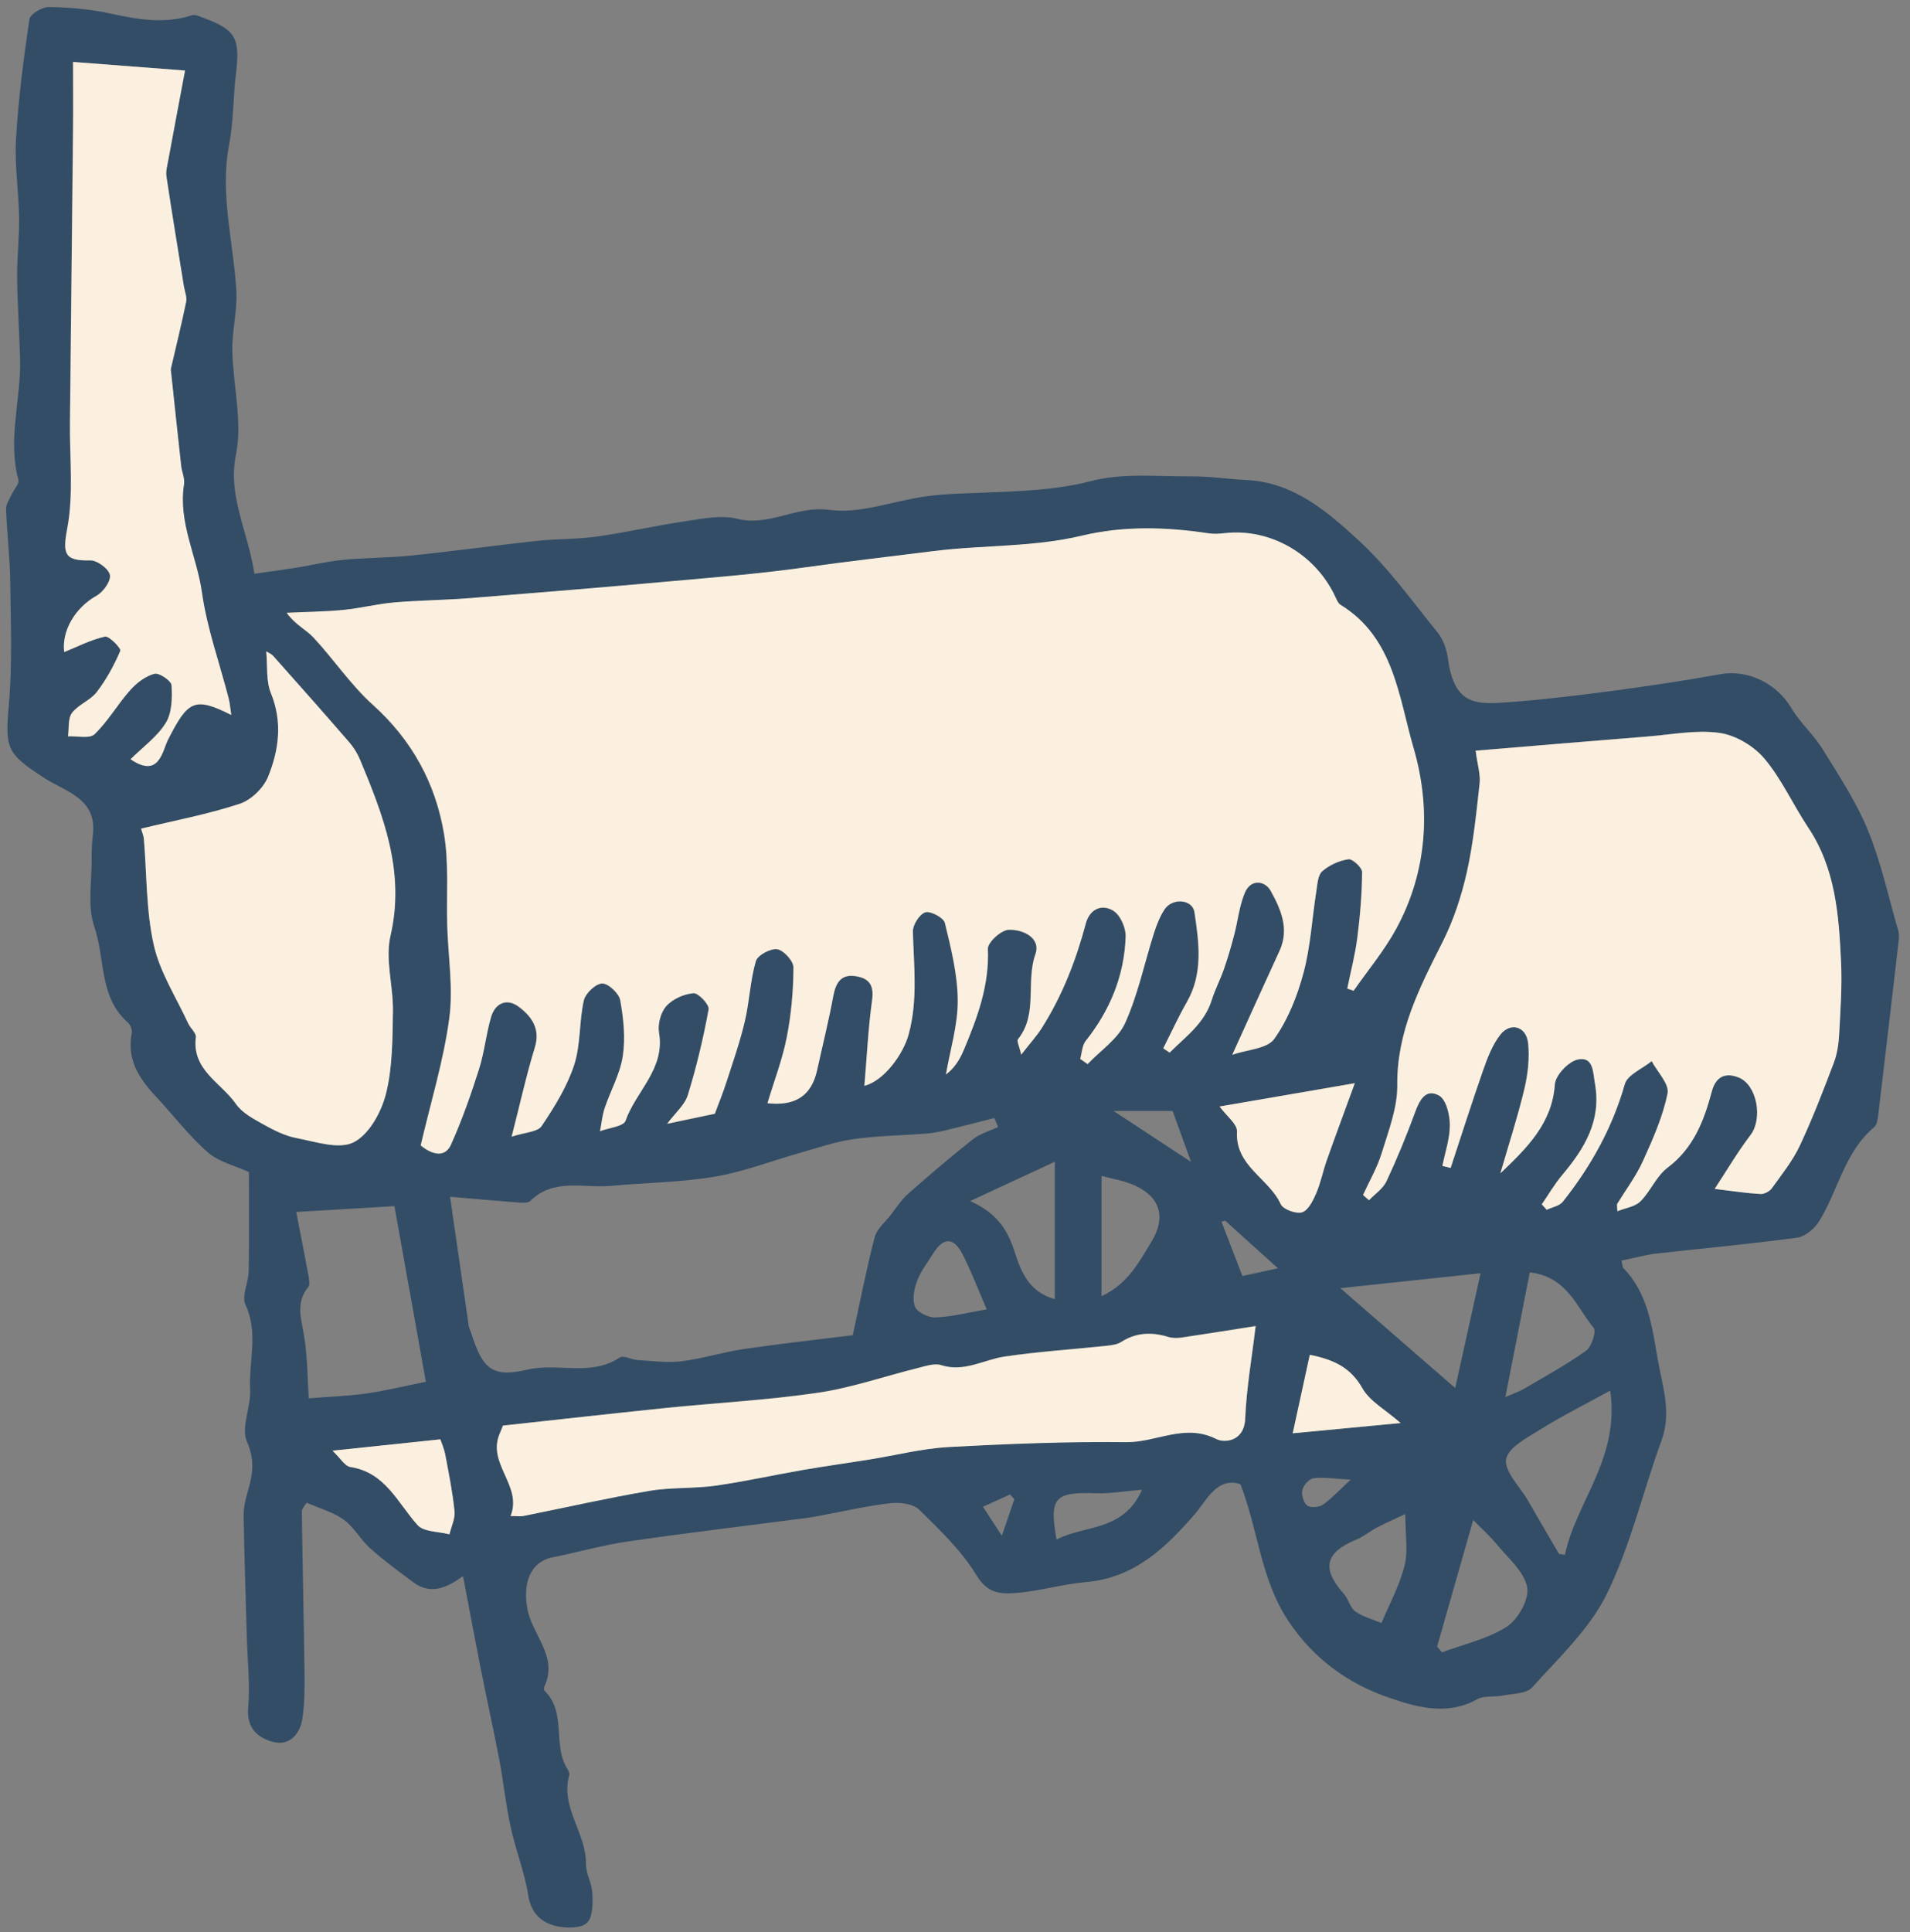<svg width="177" height="179" viewBox="0 0 177 179" fill="none" xmlns="http://www.w3.org/2000/svg">
<rect x="0" y="0" width="177" height="179" fill="#808080" stroke="none"/>
<g clip-path="url(#clip0_799_103918)">
<path d="M150.264 116.782C150.362 117.194 150.348 117.383 150.438 117.474C152.743 119.841 153.099 122.962 153.63 125.979C154.063 128.437 154.922 130.847 153.979 133.431C152.247 138.172 151.109 143.186 148.895 147.684C147.303 150.924 144.454 153.571 141.989 156.322C141.451 156.923 140.173 156.895 139.223 157.083C138.441 157.237 137.512 157.062 136.877 157.425C134.062 159.011 131.101 158.103 128.608 157.237C124.907 155.952 121.688 153.647 119.362 150.121C116.827 146.28 116.618 141.825 114.949 137.495C112.756 136.797 111.827 139.003 110.71 140.288C107.959 143.445 105.102 146.182 100.633 146.566C98.405 146.762 96.219 147.439 93.992 147.586C92.735 147.67 91.506 147.607 90.535 146.001C89.145 143.703 87.12 141.762 85.179 139.855C84.613 139.304 83.377 139.157 82.497 139.262C80.367 139.499 78.265 139.995 76.149 140.386C75.653 140.477 75.165 140.575 74.662 140.637C69.173 141.35 63.677 142.006 58.195 142.802C55.862 143.137 53.579 143.801 51.26 144.262C49.026 144.702 48.474 146.79 48.865 149.01C49.291 151.448 51.749 153.445 50.457 156.217C50.401 156.336 50.394 156.567 50.471 156.643C52.524 158.648 51.191 161.63 52.552 163.829C52.664 164.011 52.804 164.269 52.755 164.444C51.903 167.433 54.34 169.807 54.298 172.656C54.284 173.564 54.857 174.465 54.892 175.38C54.934 176.316 54.955 177.587 54.41 178.124C53.879 178.641 52.573 178.648 51.686 178.466C50.199 178.159 49.214 177.286 48.942 175.54C48.607 173.417 47.783 171.371 47.322 169.255C46.875 167.195 46.658 165.093 46.267 163.019C45.716 160.135 45.08 157.265 44.507 154.381C43.97 151.657 43.467 148.927 42.908 146.015C41.547 146.978 40.003 147.851 38.306 146.587C36.944 145.575 35.569 144.569 34.305 143.438C33.411 142.642 32.817 141.482 31.867 140.791C30.904 140.093 29.668 139.764 28.418 139.213C28.278 139.45 27.964 139.744 27.971 140.03C28.034 144.918 28.152 149.807 28.215 154.702C28.236 156.21 28.25 157.747 28.02 159.227C27.803 160.659 26.811 161.776 25.296 161.371C23.906 161.001 22.831 160.114 22.999 158.201C23.187 156.05 22.936 153.864 22.873 151.692C22.768 147.956 22.642 144.227 22.58 140.491C22.566 139.778 22.712 139.038 22.915 138.347C23.39 136.741 23.676 135.344 22.887 133.556C22.307 132.257 23.264 130.351 23.18 128.731C23.041 126.126 23.976 123.486 22.747 120.867C22.37 120.064 23.034 118.814 23.047 117.767C23.096 114.757 23.068 111.754 23.068 108.584C21.804 107.997 20.275 107.648 19.241 106.74C17.468 105.183 16.022 103.262 14.402 101.53C12.859 99.882 11.727 98.116 12.216 95.692C12.272 95.399 12.077 94.924 11.832 94.715C9.158 92.354 9.765 88.807 8.745 85.867C8.075 83.939 8.522 81.628 8.494 79.484C8.487 78.772 8.522 78.059 8.606 77.354C9.025 73.96 6.043 73.338 4.095 72.067C0.589 69.791 0.463 69.379 0.826 65.203C1.155 61.418 0.994 57.591 0.945 53.785C0.917 51.571 0.638 49.364 0.561 47.151C0.547 46.697 0.896 46.222 1.099 45.768C1.301 45.321 1.804 44.811 1.706 44.455C0.68 40.698 1.965 36.983 1.86 33.254C1.79 30.726 1.615 28.205 1.588 25.677C1.567 23.847 1.797 22.011 1.769 20.181C1.734 17.751 1.343 15.306 1.483 12.89C1.699 9.175 2.181 5.474 2.726 1.787C2.796 1.305 3.913 0.641 4.535 0.648C6.455 0.683 8.41 0.851 10.282 1.263C12.796 1.815 15.247 2.234 17.775 1.417C18.068 1.319 18.48 1.514 18.816 1.64C21.832 2.743 22.258 3.533 21.874 6.731C21.602 8.952 21.651 11.221 21.232 13.407C20.352 18.002 21.644 22.437 21.902 26.948C22.007 28.77 21.497 30.628 21.532 32.458C21.588 35.691 22.489 39.043 21.867 42.109C21.085 45.957 22.943 49.085 23.578 53.15C24.737 52.989 26.064 52.814 27.384 52.605C28.844 52.374 30.296 52.011 31.763 51.871C33.9 51.662 36.057 51.683 38.188 51.459C42.042 51.062 45.876 50.531 49.731 50.112C51.589 49.909 53.481 49.965 55.325 49.707C58.076 49.316 60.793 48.687 63.544 48.282C65.122 48.052 66.833 47.688 68.314 48.059C71.289 48.813 73.803 46.816 76.847 47.235C79.732 47.633 82.825 46.383 85.849 45.978C87.595 45.74 89.369 45.712 91.135 45.642C94.487 45.503 97.791 45.426 101.136 44.56C104.055 43.799 107.281 44.155 110.375 44.134C112.086 44.12 113.79 44.385 115.501 44.469C119.879 44.679 123.008 47.395 125.934 50.091C128.671 52.612 130.885 55.712 133.245 58.624C133.762 59.267 134.069 60.196 134.181 61.027C134.789 65.475 136.891 65.273 140.124 65.028C143.336 64.784 146.542 64.386 149.733 63.96C152.959 63.527 156.179 63.052 159.377 62.465C161.94 61.99 164.636 63.282 166.018 65.615C166.822 66.97 168.065 68.052 168.896 69.393C170.411 71.844 172.024 74.288 173.107 76.935C174.329 79.924 175.013 83.129 175.921 86.244C175.998 86.516 175.991 86.823 175.956 87.11C175.327 92.543 174.692 97.976 174.042 103.409C174 103.758 173.924 104.212 173.686 104.415C170.935 106.719 170.348 110.267 168.588 113.13C168.169 113.814 167.296 114.554 166.549 114.659C162.094 115.26 157.617 115.665 153.155 116.168C152.226 116.321 151.311 116.573 150.264 116.782ZM71.121 102.201C73.607 102.48 75.171 101.586 75.695 99.205C76.198 96.907 76.771 94.631 77.197 92.319C77.434 91.041 77.93 90.217 79.334 90.462C80.514 90.664 80.989 91.286 80.807 92.634C80.444 95.294 80.311 97.983 80.088 100.609C81.876 100.176 83.684 97.71 84.187 95.853C85.053 92.668 84.662 89.519 84.578 86.335C84.564 85.713 85.193 84.707 85.73 84.54C86.212 84.386 87.427 85.036 87.546 85.517C88.119 87.885 88.726 90.308 88.74 92.717C88.754 94.994 88.042 97.278 87.644 99.561C88.433 98.981 88.929 98.178 89.285 97.32C90.549 94.317 91.673 91.307 91.527 87.927C91.499 87.333 92.742 86.188 93.44 86.16C94.753 86.097 96.478 86.886 95.933 88.43C95.018 91.006 96.198 93.96 94.32 96.3C94.194 96.46 94.439 96.921 94.62 97.725C95.43 96.684 96.052 96.007 96.534 95.245C98.433 92.249 99.697 88.981 100.612 85.552C100.961 84.254 102.092 83.723 103.168 84.4C103.81 84.805 104.32 85.971 104.299 86.781C104.187 90.399 102.861 93.611 100.598 96.454C100.263 96.873 100.249 97.557 100.088 98.115C100.319 98.276 100.542 98.437 100.773 98.597C101.967 97.34 103.58 96.272 104.257 94.778C105.444 92.138 106.038 89.233 106.925 86.453C107.169 85.699 107.47 84.924 107.903 84.267C108.622 83.178 110.486 83.311 110.675 84.533C111.094 87.326 111.499 90.182 109.97 92.857C109.174 94.247 108.51 95.706 107.784 97.138C107.979 97.271 108.182 97.403 108.378 97.536C109.844 96.055 111.597 94.854 112.281 92.648C112.582 91.684 113.063 90.783 113.392 89.833C113.755 88.786 114.062 87.724 114.348 86.656C114.69 85.35 114.823 83.967 115.333 82.745C115.892 81.404 117.218 81.6 117.749 82.564C118.664 84.226 119.495 86.069 118.566 88.094C117.142 91.202 115.738 94.317 114.181 97.731C115.563 97.257 117.407 97.187 118.063 96.272C119.341 94.484 120.207 92.291 120.78 90.141C121.436 87.682 121.569 85.091 121.967 82.57C122.065 81.928 122.107 81.09 122.519 80.734C123.175 80.161 124.09 79.742 124.942 79.624C125.319 79.568 126.213 80.399 126.213 80.818C126.199 82.85 126.025 84.889 125.766 86.907C125.564 88.485 125.152 90.036 124.837 91.6C125.033 91.67 125.228 91.733 125.424 91.803C126.751 89.903 128.259 88.101 129.363 86.076C132.261 80.755 132.603 74.896 130.976 69.323C129.6 64.609 129.16 59.092 124.216 56.062C123.992 55.929 123.867 55.608 123.741 55.349C121.911 51.376 117.735 48.953 113.517 49.413C113.014 49.469 112.491 49.511 111.988 49.434C108.056 48.841 104.125 48.722 100.235 49.651C95.717 50.733 91.052 50.503 86.471 51.082C82.504 51.585 78.503 52.046 74.515 52.598C70.381 53.177 66.219 53.513 62.057 53.883C55.904 54.434 49.745 54.944 43.593 55.433C41.232 55.622 38.851 55.636 36.49 55.838C34.919 55.971 33.369 56.376 31.798 56.529C30.059 56.697 28.299 56.711 26.553 56.795C27.335 57.891 28.341 58.338 29.032 59.078C30.918 61.104 32.482 63.464 34.521 65.301C38.16 68.569 40.352 72.584 41.134 77.284C41.595 80.043 41.344 82.92 41.428 85.741C41.512 88.625 42 91.565 41.616 94.386C41.086 98.304 39.905 102.138 38.97 106.132C40.129 107.082 41.253 107.222 41.77 106.07C42.789 103.807 43.614 101.454 44.368 99.086C44.871 97.508 45.024 95.825 45.492 94.233C45.883 92.913 46.986 92.487 48.062 93.29C49.221 94.163 50.087 95.301 49.549 97.054C48.774 99.589 48.202 102.194 47.398 105.322C48.621 104.917 49.801 104.903 50.178 104.338C51.372 102.571 52.531 100.692 53.188 98.688C53.802 96.803 53.642 94.68 54.082 92.717C54.228 92.054 55.171 91.153 55.779 91.132C56.344 91.111 57.343 92.047 57.462 92.683C57.762 94.379 57.95 96.181 57.699 97.864C57.448 99.512 56.561 101.056 56.023 102.669C55.793 103.353 55.73 104.093 55.59 104.813C56.407 104.498 57.762 104.38 57.95 103.849C58.921 101.111 61.638 99.051 61.051 95.692C60.918 94.91 61.212 93.8 61.735 93.22C62.322 92.564 63.363 92.103 64.249 92.033C64.703 91.998 65.737 93.094 65.653 93.527C65.164 96.202 64.529 98.87 63.726 101.468C63.439 102.396 62.553 103.13 61.812 104.128C63.46 103.779 64.836 103.493 66.226 103.199C66.582 102.229 66.987 101.23 67.322 100.204C67.916 98.36 68.558 96.523 69.005 94.638C69.438 92.801 69.501 90.867 70.025 89.065C70.185 88.513 71.394 87.864 72.015 87.962C72.616 88.052 73.523 89.051 73.516 89.652C73.502 91.809 73.314 93.995 72.895 96.111C72.511 98.144 71.743 100.127 71.121 102.201ZM149.852 111.552C149.859 111.768 149.866 111.985 149.873 112.201C150.592 111.915 151.493 111.796 152.003 111.293C152.945 110.357 153.483 108.947 154.517 108.172C156.933 106.356 157.897 103.814 158.623 101.097C158.993 99.729 159.88 99.324 161.109 99.812C162.834 100.504 163.358 103.639 162.219 105.134C160.997 106.74 159.971 108.5 158.888 110.134C160.508 110.329 161.821 110.532 163.134 110.609C163.483 110.63 163.979 110.364 164.189 110.071C165.104 108.8 166.109 107.55 166.773 106.139C167.953 103.639 168.944 101.049 169.922 98.465C170.243 97.627 170.376 96.684 170.425 95.783C170.544 93.569 170.704 91.335 170.6 89.128C170.397 84.791 170.09 80.469 167.562 76.669C166.158 74.561 165.104 72.172 163.483 70.259C162.499 69.093 160.816 68.101 159.321 67.891C157.156 67.591 154.887 68.052 152.659 68.227C147.303 68.653 141.94 69.106 136.737 69.54C136.919 70.88 137.198 71.739 137.107 72.563C136.8 75.322 136.528 78.108 135.92 80.811C135.424 83.031 134.691 85.259 133.664 87.284C131.534 91.495 129.418 95.609 129.474 100.56C129.495 102.634 128.671 104.75 128.043 106.789C127.631 108.144 126.89 109.401 126.304 110.7C126.485 110.86 126.674 111.021 126.856 111.181C127.407 110.602 128.147 110.106 128.476 109.422C129.453 107.348 130.319 105.225 131.108 103.074C131.534 101.922 132.107 100.79 133.35 101.489C134.007 101.859 134.342 103.255 134.349 104.198C134.356 105.462 133.909 106.733 133.657 108.004C133.909 108.067 134.167 108.13 134.419 108.193C135.417 105.169 136.374 102.124 137.435 99.121C137.833 97.983 138.287 96.796 139.014 95.86C139.97 94.638 141.451 95.078 141.604 96.656C141.744 98.046 141.577 99.526 141.248 100.902C140.62 103.528 139.782 106.098 139.028 108.695C141.479 106.349 143.818 104.086 144.077 100.448C144.132 99.596 145.334 98.332 146.193 98.15C147.659 97.843 147.603 99.289 147.799 100.399C148.399 103.828 146.828 106.391 144.768 108.842C144.056 109.687 143.497 110.658 142.868 111.566C143.022 111.733 143.169 111.901 143.322 112.068C143.825 111.831 144.496 111.719 144.81 111.328C147.408 108.067 149.398 104.498 150.557 100.434C150.809 99.554 152.191 99.002 153.05 98.297C153.581 99.303 154.698 100.427 154.524 101.286C154.091 103.437 153.169 105.518 152.247 107.543C151.626 108.954 150.669 110.218 149.852 111.552ZM13.075 76.767C13.18 77.158 13.306 77.431 13.327 77.717C13.606 80.992 13.529 84.344 14.241 87.529C14.807 90.064 16.323 92.389 17.433 94.805C17.642 95.252 18.194 95.699 18.145 96.09C17.761 99.142 20.491 100.301 21.853 102.264C22.419 103.088 23.459 103.639 24.374 104.149C25.352 104.694 26.399 105.232 27.482 105.434C29.249 105.769 31.4 106.51 32.761 105.825C34.186 105.113 35.331 103.032 35.757 101.342C36.379 98.884 36.365 96.237 36.407 93.66C36.449 91.342 35.673 88.891 36.176 86.712C37.552 80.762 35.52 75.573 33.341 70.336C33.097 69.756 32.74 69.197 32.328 68.729C30.017 66.069 27.677 63.429 25.331 60.789C25.142 60.573 24.835 60.454 24.668 60.342C24.8 61.704 24.64 63.087 25.101 64.218C26.19 66.886 25.841 69.47 24.849 71.935C24.43 72.982 23.278 74.107 22.216 74.463C19.304 75.427 16.26 75.992 13.075 76.767ZM92.497 104.408C92.379 104.128 92.26 103.856 92.141 103.577C90.682 103.947 89.229 104.331 87.769 104.68C87.134 104.834 86.492 104.966 85.842 105.015C83.594 105.197 81.324 105.211 79.089 105.532C77.406 105.769 75.765 106.342 74.117 106.81C71.491 107.55 68.907 108.563 66.233 109.01C63.055 109.54 59.787 109.568 56.568 109.862C54.061 110.085 51.323 109.114 49.151 111.251C48.949 111.454 48.453 111.426 48.104 111.405C46.037 111.251 43.977 111.063 41.707 110.867C42.343 115.274 42.887 119.059 43.439 122.837C43.467 123.046 43.586 123.249 43.655 123.458C44.703 126.761 45.555 127.662 48.823 126.894C51.679 126.217 54.738 127.558 57.427 125.763C57.776 125.532 58.523 125.965 59.096 126C60.444 126.077 61.819 126.273 63.146 126.112C65.094 125.868 67.001 125.26 68.949 124.974C72.427 124.464 75.919 124.08 79.026 123.696C79.767 120.302 80.318 117.432 81.058 114.617C81.261 113.849 82.022 113.228 82.546 112.55C83.056 111.894 83.517 111.161 84.131 110.616C86.1 108.877 88.098 107.173 90.158 105.546C90.821 105.015 91.708 104.778 92.497 104.408ZM17.146 6.535C13.627 6.27 10.338 6.019 6.755 5.746C6.755 7.939 6.769 9.88 6.755 11.815C6.664 20.935 6.567 30.055 6.469 39.176C6.434 42.444 6.818 45.796 6.218 48.959C5.771 51.313 5.952 51.983 8.347 51.92C8.983 51.906 10.065 52.696 10.17 53.268C10.275 53.827 9.556 54.84 8.941 55.189C6.895 56.334 5.687 58.499 5.938 60.412C7.118 59.937 8.375 59.274 9.709 58.981C10.093 58.897 11.225 60.07 11.134 60.294C10.561 61.641 9.835 62.961 8.948 64.12C8.354 64.896 7.244 65.273 6.657 66.048C6.266 66.572 6.392 67.479 6.287 68.22C7.125 68.178 8.292 68.464 8.745 68.024C9.996 66.816 10.882 65.245 12.049 63.939C12.642 63.275 13.459 62.647 14.29 62.423C14.723 62.305 15.862 63.073 15.883 63.485C15.952 64.651 15.931 66.034 15.352 66.97C14.563 68.255 13.229 69.204 12.084 70.343C14.744 72.151 15.017 69.581 15.554 68.527C17.405 64.895 18.006 64.532 21.413 66.236C21.323 65.657 21.295 65.161 21.169 64.693C20.324 61.418 19.151 58.184 18.69 54.86C18.222 51.508 16.476 48.38 17.035 44.86C17.119 44.322 16.832 43.736 16.769 43.163C16.441 40.202 16.127 37.241 15.813 34.28C15.806 34.211 15.82 34.134 15.841 34.064C16.316 32.032 16.818 30.006 17.23 27.967C17.321 27.52 17.098 27.004 17.021 26.522C16.476 23.142 15.917 19.762 15.408 16.375C15.338 15.893 15.477 15.369 15.568 14.873C16.106 12.052 16.637 9.245 17.146 6.535ZM46.609 132.069C46.498 132.341 46.428 132.537 46.344 132.725C45.059 135.567 48.46 137.593 47.322 140.428C47.957 140.428 48.251 140.477 48.523 140.421C52.399 139.646 56.261 138.766 60.157 138.102C62.182 137.76 64.284 137.9 66.323 137.614C69.033 137.236 71.708 136.629 74.41 136.161C76.463 135.805 78.537 135.519 80.598 135.19C83.035 134.799 85.465 134.178 87.916 134.038C93.398 133.738 98.901 133.514 104.39 133.584C107.155 133.619 109.795 131.824 112.714 133.291C113.489 133.682 115.305 133.528 115.396 131.419C115.515 128.577 116.017 125.756 116.367 122.83C114.292 123.158 111.925 123.542 109.551 123.891C109.132 123.954 108.671 123.968 108.273 123.842C106.736 123.367 105.305 123.423 103.901 124.31C103.496 124.569 102.937 124.625 102.435 124.673C99.327 125.002 96.192 125.204 93.105 125.658C91.15 125.951 89.362 127.132 87.225 126.454C86.603 126.259 85.786 126.545 85.088 126.713C81.994 127.474 78.942 128.549 75.807 129.01C71.114 129.701 66.359 129.946 61.631 130.428C56.617 130.965 51.617 131.531 46.609 132.069ZM27.454 112.278C27.866 114.422 28.243 116.314 28.592 118.207C28.655 118.549 28.732 119.031 28.557 119.247C27.44 120.602 27.866 121.992 28.138 123.514C28.502 125.532 28.48 127.62 28.62 129.541C30.387 129.401 32.161 129.338 33.907 129.101C35.618 128.863 37.307 128.444 39.465 128.011C38.467 122.418 37.503 117.027 36.553 111.74C33.404 111.929 30.694 112.089 27.454 112.278ZM113.021 102.508C113.657 103.388 114.67 104.135 114.628 104.827C114.453 108.046 117.596 109.156 118.678 111.552C118.901 112.04 120.103 112.48 120.661 112.306C121.234 112.131 121.674 111.223 121.967 110.546C122.386 109.568 122.589 108.5 122.945 107.494C123.734 105.26 124.565 103.039 125.543 100.35C121.283 101.083 117.4 101.754 113.021 102.508ZM144.475 143.955C144.656 143.982 144.838 144.01 145.026 144.038C146.046 139.108 150.131 135.135 149.216 128.829C146.821 130.148 144.733 131.182 142.771 132.411C141.542 133.179 139.747 134.108 139.572 135.183C139.391 136.315 140.836 137.711 141.584 138.989C142.54 140.651 143.504 142.306 144.475 143.955ZM124.209 119.338C128.154 122.767 131.541 125.707 134.852 128.584C135.613 125.141 136.381 121.664 137.205 117.955C132.84 118.416 128.706 118.856 124.209 119.338ZM136.521 140.819C135.291 145.114 134.237 148.829 133.176 152.544C133.329 152.719 133.476 152.9 133.629 153.075C135.662 152.314 137.875 151.839 139.649 150.687C140.69 150.016 141.737 148.131 141.521 147.041C141.241 145.596 139.768 144.36 138.727 143.096C138.022 142.237 137.177 141.489 136.521 140.819ZM139.502 129.422C140.292 129.08 140.773 128.926 141.199 128.675C143.155 127.53 145.152 126.44 146.989 125.127C147.498 124.764 147.952 123.333 147.687 123.018C146.088 121.105 145.257 118.284 141.765 117.872C141.046 121.566 140.313 125.281 139.502 129.422ZM97.749 120.358C97.749 116.035 97.749 111.922 97.749 107.627C94.942 108.926 92.574 110.029 89.906 111.265C92.344 112.369 93.349 113.863 94.02 115.944C94.571 117.648 95.263 119.673 97.749 120.358ZM30.813 134.394C31.539 135.079 31.951 135.826 32.475 135.91C35.722 136.419 36.833 139.22 38.69 141.287C39.27 141.936 40.646 141.88 41.651 142.146C41.819 141.434 42.189 140.7 42.119 140.009C41.944 138.263 41.595 136.531 41.267 134.799C41.148 134.192 40.89 133.605 40.806 133.347C37.433 133.696 34.34 134.024 30.813 134.394ZM130.229 140.267C129.537 140.596 128.601 140.994 127.701 141.461C127.002 141.818 126.388 142.341 125.668 142.642C122.784 143.829 122.449 145.33 124.544 147.663C124.97 148.138 125.11 148.941 125.592 149.283C126.297 149.786 127.205 150.016 128.022 150.358C128.755 148.598 129.698 146.895 130.152 145.065C130.508 143.696 130.229 142.174 130.229 140.267ZM102.078 108.933C102.078 112.676 102.078 116.23 102.078 120.085C104.53 118.933 105.549 116.936 106.708 115.029C108.049 112.823 107.574 110.944 105.186 109.834C104.229 109.387 103.133 109.226 102.078 108.933ZM121.381 125.511C120.878 127.837 120.389 130.065 119.802 132.781C123.329 132.446 126.325 132.16 129.803 131.831C128.371 130.581 126.939 129.813 126.262 128.619C125.173 126.699 123.629 125.958 121.381 125.511ZM91.443 121.3C90.626 119.415 89.99 117.725 89.166 116.133C88.37 114.603 87.406 114.638 86.499 116.091C85.975 116.936 85.339 117.746 84.99 118.661C84.711 119.408 84.515 120.407 84.802 121.07C85.018 121.587 86.045 122.076 86.694 122.048C88.181 121.992 89.655 121.608 91.443 121.3ZM105.829 138.012C104.132 138.151 102.861 138.382 101.604 138.34C97.714 138.2 97.218 138.724 97.909 142.628C100.486 141.252 104.097 141.929 105.829 138.012ZM110.375 107.641C109.76 105.944 109.222 104.456 108.664 102.92C107.141 102.92 105.403 102.92 103.196 102.92C105.94 104.722 108.14 106.174 110.375 107.641ZM118.427 117.494C116.618 115.86 115.075 114.471 113.531 113.081C113.42 113.116 113.308 113.151 113.196 113.186C113.825 114.82 114.453 116.454 115.137 118.214C116.15 117.99 117.107 117.788 118.427 117.494ZM125.166 137.076C123.734 136.999 122.714 136.831 121.723 136.943C121.325 136.985 120.787 137.6 120.689 138.033C120.584 138.48 120.801 139.213 121.143 139.478C121.443 139.709 122.233 139.646 122.589 139.401C123.406 138.829 124.09 138.068 125.166 137.076ZM92.84 142.272C93.377 140.707 93.684 139.806 93.999 138.899C93.866 138.745 93.733 138.591 93.601 138.445C92.763 138.829 91.925 139.206 91.094 139.59C91.576 140.323 92.057 141.063 92.84 142.272Z" fill="#334D66"/>
<path d="M71.121 102.201C71.743 100.127 72.511 98.144 72.916 96.084C73.335 93.968 73.524 91.782 73.537 89.624C73.544 89.03 72.637 88.032 72.036 87.934C71.415 87.836 70.206 88.486 70.046 89.037C69.522 90.839 69.459 92.773 69.026 94.61C68.586 96.496 67.937 98.332 67.343 100.176C67.015 101.202 66.61 102.201 66.247 103.172C64.864 103.465 63.481 103.751 61.833 104.1C62.574 103.102 63.461 102.362 63.747 101.44C64.55 98.842 65.185 96.174 65.674 93.5C65.751 93.067 64.725 91.97 64.271 92.005C63.391 92.075 62.343 92.543 61.757 93.192C61.233 93.772 60.94 94.882 61.072 95.664C61.652 99.023 58.935 101.084 57.971 103.821C57.783 104.352 56.428 104.477 55.611 104.785C55.751 104.072 55.814 103.325 56.044 102.641C56.589 101.028 57.469 99.484 57.72 97.836C57.978 96.153 57.79 94.352 57.483 92.655C57.371 92.019 56.372 91.083 55.8 91.104C55.192 91.125 54.249 92.026 54.103 92.689C53.663 94.652 53.823 96.775 53.209 98.66C52.552 100.665 51.386 102.543 50.199 104.31C49.822 104.869 48.642 104.89 47.42 105.295C48.223 102.166 48.788 99.568 49.571 97.026C50.108 95.273 49.242 94.135 48.083 93.262C47.008 92.452 45.904 92.885 45.513 94.205C45.045 95.797 44.892 97.48 44.389 99.058C43.635 101.426 42.811 103.779 41.791 106.042C41.274 107.194 40.15 107.054 38.991 106.105C39.926 102.103 41.107 98.276 41.637 94.359C42.022 91.537 41.533 88.604 41.449 85.713C41.365 82.892 41.616 80.015 41.156 77.256C40.373 72.556 38.181 68.541 34.542 65.273C32.503 63.436 30.939 61.076 29.053 59.05C28.362 58.31 27.356 57.863 26.574 56.767C28.32 56.683 30.08 56.669 31.819 56.502C33.39 56.348 34.94 55.95 36.512 55.81C38.872 55.608 41.246 55.594 43.614 55.405C49.773 54.916 55.925 54.407 62.078 53.855C66.233 53.485 70.402 53.15 74.536 52.57C78.524 52.011 82.525 51.557 86.492 51.054C91.073 50.475 95.738 50.705 100.256 49.623C104.146 48.694 108.077 48.813 112.009 49.407C112.505 49.483 113.029 49.441 113.538 49.386C117.756 48.925 121.932 51.348 123.762 55.321C123.881 55.58 124.013 55.901 124.237 56.034C129.181 59.065 129.621 64.581 130.997 69.295C132.624 74.868 132.282 80.727 129.384 86.048C128.28 88.073 126.772 89.875 125.445 91.775C125.25 91.705 125.054 91.642 124.858 91.572C125.173 90.008 125.585 88.458 125.787 86.879C126.046 84.861 126.213 82.822 126.234 80.79C126.241 80.371 125.347 79.54 124.963 79.596C124.104 79.721 123.189 80.14 122.54 80.706C122.128 81.062 122.093 81.9 121.988 82.543C121.59 85.071 121.458 87.662 120.801 90.113C120.228 92.264 119.363 94.456 118.085 96.244C117.428 97.159 115.585 97.229 114.202 97.704C115.752 94.289 117.156 91.174 118.587 88.067C119.516 86.041 118.685 84.198 117.77 82.536C117.24 81.572 115.913 81.376 115.354 82.717C114.844 83.946 114.712 85.329 114.369 86.628C114.09 87.696 113.776 88.765 113.413 89.805C113.084 90.755 112.603 91.663 112.302 92.62C111.618 94.826 109.865 96.028 108.399 97.508C108.203 97.375 108.001 97.243 107.805 97.11C108.531 95.678 109.195 94.219 109.991 92.829C111.52 90.154 111.115 87.298 110.696 84.505C110.515 83.283 108.643 83.15 107.924 84.24C107.491 84.896 107.19 85.664 106.946 86.425C106.059 89.205 105.466 92.11 104.278 94.75C103.608 96.244 101.988 97.312 100.794 98.57C100.563 98.409 100.34 98.248 100.109 98.088C100.27 97.529 100.284 96.845 100.619 96.426C102.875 93.583 104.202 90.371 104.32 86.754C104.348 85.951 103.831 84.777 103.189 84.372C102.114 83.695 100.982 84.226 100.633 85.525C99.718 88.953 98.454 92.222 96.555 95.218C96.073 95.979 95.451 96.656 94.641 97.697C94.46 96.894 94.208 96.433 94.341 96.272C96.22 93.933 95.046 90.979 95.954 88.402C96.499 86.865 94.774 86.069 93.461 86.132C92.763 86.167 91.527 87.305 91.548 87.899C91.694 91.279 90.57 94.289 89.306 97.292C88.943 98.15 88.447 98.954 87.665 99.533C88.056 97.25 88.768 94.966 88.761 92.689C88.747 90.28 88.14 87.857 87.567 85.49C87.448 85.008 86.233 84.358 85.751 84.512C85.214 84.687 84.578 85.685 84.599 86.307C84.683 89.491 85.074 92.634 84.208 95.825C83.705 97.676 81.897 100.148 80.109 100.581C80.332 97.955 80.458 95.266 80.828 92.606C81.01 91.258 80.535 90.636 79.355 90.434C77.951 90.196 77.455 91.02 77.218 92.291C76.792 94.603 76.219 96.88 75.716 99.177C75.172 101.586 73.607 102.48 71.121 102.201Z" fill="#FBF0DF"/>
<path d="M149.851 111.552C150.668 110.225 151.618 108.961 152.261 107.55C153.175 105.525 154.104 103.444 154.537 101.293C154.712 100.427 153.594 99.31 153.064 98.304C152.205 99.01 150.822 99.561 150.571 100.441C149.411 104.505 147.414 108.074 144.823 111.335C144.509 111.726 143.839 111.838 143.336 112.075C143.182 111.908 143.036 111.74 142.882 111.573C143.51 110.658 144.069 109.694 144.781 108.849C146.842 106.398 148.413 103.835 147.812 100.406C147.617 99.296 147.673 97.85 146.206 98.157C145.347 98.339 144.153 99.61 144.09 100.455C143.839 104.093 141.492 106.356 139.041 108.702C139.795 106.105 140.633 103.535 141.262 100.909C141.59 99.54 141.758 98.06 141.618 96.663C141.464 95.085 139.977 94.645 139.027 95.867C138.301 96.803 137.847 97.99 137.449 99.128C136.394 102.138 135.431 105.176 134.432 108.2C134.181 108.137 133.922 108.074 133.671 108.011C133.922 106.74 134.369 105.476 134.362 104.205C134.355 103.269 134.02 101.866 133.364 101.496C132.114 100.797 131.541 101.929 131.122 103.081C130.333 105.232 129.46 107.355 128.489 109.429C128.168 110.12 127.421 110.609 126.869 111.189C126.687 111.028 126.499 110.867 126.317 110.707C126.911 109.408 127.644 108.151 128.056 106.796C128.678 104.757 129.509 102.641 129.488 100.567C129.432 95.609 131.548 91.502 133.678 87.291C134.697 85.266 135.431 83.038 135.934 80.818C136.541 78.115 136.813 75.329 137.121 72.57C137.211 71.746 136.925 70.887 136.751 69.547C141.953 69.114 147.316 68.66 152.673 68.234C154.893 68.059 157.17 67.598 159.335 67.898C160.822 68.101 162.512 69.1 163.497 70.266C165.117 72.186 166.165 74.568 167.575 76.677C170.11 80.476 170.41 84.805 170.613 89.135C170.718 91.349 170.557 93.576 170.438 95.79C170.39 96.691 170.257 97.634 169.936 98.472C168.958 101.056 167.959 103.646 166.786 106.147C166.123 107.55 165.117 108.8 164.202 110.078C163.993 110.371 163.49 110.637 163.148 110.616C161.835 110.539 160.522 110.337 158.902 110.141C159.984 108.5 161.011 106.747 162.233 105.141C163.371 103.639 162.847 100.511 161.123 99.82C159.901 99.331 159.007 99.729 158.637 101.105C157.91 103.828 156.947 106.363 154.53 108.179C153.497 108.954 152.959 110.364 152.016 111.3C151.506 111.803 150.613 111.915 149.886 112.208C149.865 111.985 149.858 111.768 149.851 111.552Z" fill="#FBF0DF"/>
<path d="M13.075 76.767C16.253 75.999 19.304 75.427 22.223 74.463C23.285 74.114 24.437 72.99 24.856 71.935C25.848 69.47 26.197 66.886 25.108 64.218C24.647 63.087 24.8 61.697 24.675 60.343C24.842 60.454 25.149 60.573 25.338 60.789C27.684 63.422 30.024 66.062 32.335 68.73C32.747 69.204 33.104 69.763 33.348 70.336C35.534 75.573 37.566 80.762 36.183 86.712C35.68 88.891 36.449 91.335 36.414 93.66C36.372 96.23 36.386 98.877 35.764 101.342C35.338 103.039 34.193 105.113 32.768 105.825C31.407 106.51 29.249 105.77 27.489 105.434C26.407 105.232 25.359 104.694 24.381 104.149C23.466 103.64 22.433 103.088 21.86 102.264C20.498 100.301 17.768 99.135 18.152 96.091C18.201 95.7 17.649 95.26 17.44 94.806C16.329 92.396 14.814 90.064 14.248 87.529C13.536 84.351 13.613 80.999 13.334 77.717C13.306 77.431 13.187 77.152 13.075 76.767Z" fill="#FBF0DF"/>
<path d="M17.146 6.535C16.636 9.245 16.105 12.059 15.589 14.867C15.498 15.363 15.351 15.886 15.428 16.368C15.938 19.755 16.497 23.135 17.041 26.515C17.118 26.997 17.342 27.514 17.251 27.96C16.832 30 16.329 32.025 15.861 34.057C15.847 34.127 15.826 34.204 15.833 34.273C16.147 37.234 16.462 40.195 16.79 43.156C16.853 43.729 17.139 44.316 17.055 44.853C16.49 48.373 18.235 51.508 18.71 54.854C19.178 58.185 20.344 61.411 21.189 64.686C21.308 65.161 21.343 65.65 21.434 66.23C18.026 64.526 17.425 64.889 15.575 68.52C15.037 69.575 14.765 72.144 12.104 70.336C13.249 69.197 14.583 68.248 15.372 66.963C15.945 66.027 15.973 64.637 15.903 63.478C15.875 63.066 14.744 62.298 14.311 62.417C13.48 62.64 12.663 63.262 12.069 63.932C10.903 65.238 10.016 66.816 8.766 68.017C8.305 68.457 7.146 68.171 6.308 68.213C6.413 67.48 6.287 66.565 6.678 66.041C7.265 65.266 8.375 64.889 8.969 64.114C9.862 62.954 10.582 61.634 11.154 60.287C11.245 60.063 10.114 58.89 9.73 58.974C8.389 59.274 7.132 59.931 5.959 60.405C5.707 58.492 6.915 56.327 8.962 55.182C9.583 54.833 10.302 53.82 10.191 53.261C10.079 52.689 9.003 51.893 8.368 51.914C5.973 51.976 5.791 51.306 6.238 48.953C6.839 45.789 6.454 42.437 6.489 39.169C6.587 30.049 6.685 20.928 6.776 11.808C6.797 9.867 6.776 7.925 6.776 5.739C10.337 6.019 13.626 6.263 17.146 6.535Z" fill="#FBF0DF"/>
<path d="M46.609 132.069C51.616 131.524 56.616 130.959 61.623 130.449C66.351 129.967 71.107 129.722 75.8 129.031C78.935 128.57 81.987 127.502 85.081 126.734C85.779 126.559 86.596 126.273 87.218 126.475C89.355 127.153 91.142 125.972 93.098 125.679C96.191 125.218 99.32 125.023 102.427 124.694C102.923 124.639 103.489 124.59 103.894 124.331C105.291 123.437 106.729 123.389 108.265 123.863C108.664 123.982 109.124 123.975 109.543 123.912C111.918 123.563 114.285 123.179 116.359 122.851C116.01 125.777 115.507 128.598 115.389 131.44C115.298 133.549 113.482 133.703 112.707 133.312C109.788 131.838 107.148 133.633 104.383 133.605C98.894 133.542 93.398 133.759 87.909 134.059C85.458 134.192 83.028 134.82 80.59 135.211C78.53 135.54 76.463 135.826 74.403 136.182C71.707 136.65 69.026 137.251 66.316 137.635C64.277 137.921 62.175 137.774 60.15 138.123C56.253 138.787 52.391 139.667 48.516 140.442C48.243 140.498 47.95 140.449 47.315 140.449C48.453 137.614 45.052 135.589 46.337 132.746C46.428 132.537 46.497 132.341 46.609 132.069Z" fill="#FBF0DF"/>
<path d="M113.021 102.508C117.4 101.754 121.283 101.084 125.55 100.35C124.572 103.032 123.741 105.26 122.952 107.494C122.596 108.5 122.393 109.568 121.974 110.546C121.681 111.223 121.241 112.124 120.668 112.306C120.11 112.48 118.908 112.041 118.685 111.552C117.603 109.156 114.46 108.046 114.635 104.827C114.67 104.135 113.657 103.388 113.021 102.508Z" fill="#FBF0DF"/>
<path d="M30.814 134.394C34.34 134.024 37.434 133.696 40.807 133.34C40.891 133.605 41.156 134.185 41.268 134.792C41.596 136.524 41.945 138.256 42.12 140.002C42.189 140.693 41.819 141.427 41.652 142.139C40.639 141.874 39.27 141.929 38.691 141.28C36.84 139.213 35.723 136.413 32.475 135.903C31.952 135.826 31.54 135.079 30.814 134.394Z" fill="#FBF0DF"/>
<path d="M121.38 125.511C123.629 125.965 125.172 126.699 126.255 128.619C126.932 129.813 128.364 130.581 129.795 131.831C126.317 132.16 123.322 132.446 119.795 132.781C120.389 130.065 120.877 127.83 121.38 125.511Z" fill="#FBF0DF"/>
</g>
<defs>
<clipPath id="clip0_799_103918">
<rect width="176.315" height="178.986" fill="white"/>
</clipPath>
</defs>
</svg>
